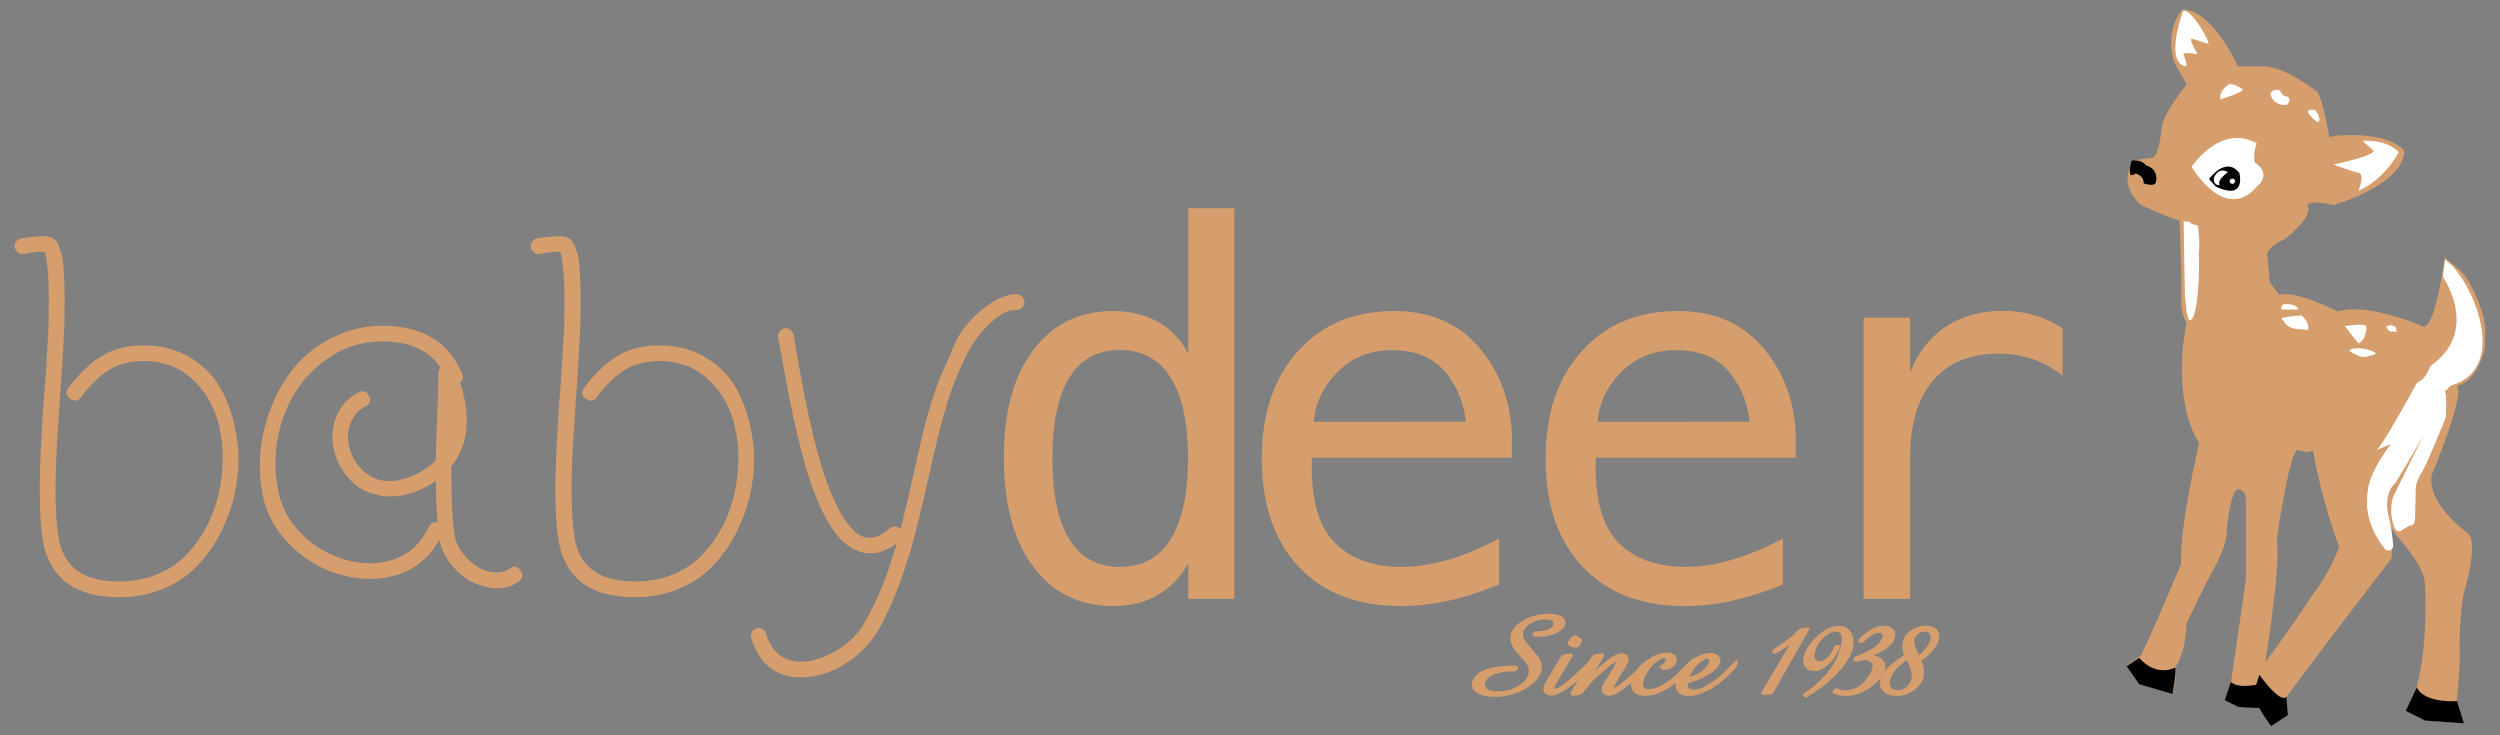 <?xml version="1.0" encoding="utf-8"?>
<!-- Generator: Adobe Illustrator 26.1.0, SVG Export Plug-In . SVG Version: 6.00 Build 0)  -->
<svg xmlns="http://www.w3.org/2000/svg" xmlns:xlink="http://www.w3.org/1999/xlink" version="1.1" id="Layer_1" x="0px" y="0px" viewBox="0 0 136 40" style="enable-background:new 0 0 136 40;" xml:space="preserve">
<rect x="0" y="0" width="136" height="40" fill="#808080" stroke="none"/>
<style type="text/css">
	.st0{fill:#D59E6C;}
	.st1{fill:#FFFFFF;}
	.st2{fill:#010101;}
</style>
<g>
	<path class="st0" d="M1.17,12.96c0.02,0,0.12-0.01,0.3-0.04c0.18-0.03,0.33-0.04,0.44-0.04c0.19-0.02,0.34-0.03,0.46-0.03   c0.21,0,0.38,0.04,0.51,0.11c0.15,0.1,0.26,0.26,0.34,0.48c0.06,0.13,0.11,0.31,0.17,0.54c0.06,0.36,0.09,0.83,0.11,1.42   c0.02,0.59,0.02,1.38,0,2.39c-0.02,0.45-0.08,1.42-0.17,2.9c-0.1,1.35-0.17,2.5-0.23,3.47c-0.08,1.42-0.1,2.58-0.06,3.47   c0.04,1.1,0.15,1.87,0.34,2.33c0.38,0.93,1.14,1.47,2.3,1.62c0.91,0.11,1.75,0.04,2.53-0.21c0.78-0.26,1.43-0.66,1.95-1.21   c0.52-0.55,0.94-1.18,1.26-1.89c0.32-0.71,0.53-1.47,0.63-2.29c0.13-1.12,0.06-2.15-0.21-3.1c-0.28-0.95-0.76-1.72-1.46-2.33   c-0.7-0.61-1.55-0.91-2.56-0.91c-0.74,0-1.36,0.16-1.87,0.47c-0.51,0.31-1.02,0.81-1.54,1.49c-0.17,0.23-0.37,0.26-0.6,0.09   c-0.23-0.17-0.26-0.37-0.08-0.6c0.57-0.76,1.17-1.33,1.8-1.72c0.63-0.39,1.4-0.58,2.29-0.58c0.95,0,1.78,0.22,2.51,0.65   c0.73,0.44,1.29,1,1.68,1.7c0.39,0.7,0.66,1.48,0.81,2.33c0.17,0.85,0.2,1.72,0.08,2.59c-0.11,0.89-0.35,1.73-0.71,2.53   c-0.36,0.81-0.84,1.54-1.44,2.17c-0.6,0.64-1.35,1.1-2.24,1.41c-0.9,0.3-1.88,0.39-2.94,0.26c-1.5-0.19-2.49-0.9-2.99-2.13   c-0.23-0.53-0.36-1.41-0.4-2.64c-0.04-0.93-0.02-2.11,0.06-3.55c0.04-0.93,0.11-2.07,0.23-3.44c0.09-1.48,0.15-2.43,0.17-2.87   c0.02-1,0.02-1.79,0-2.36c-0.02-0.53-0.06-0.96-0.11-1.28c-0.02-0.17-0.05-0.3-0.09-0.4c-0.02-0.02-0.03-0.04-0.03-0.06H2.33H1.99   l-0.43,0.06c-0.17,0.04-0.27,0.06-0.28,0.06c-0.11,0.02-0.22-0.01-0.31-0.09c-0.09-0.08-0.15-0.17-0.17-0.28   c-0.02-0.11,0.01-0.22,0.09-0.31C0.96,13.03,1.06,12.97,1.17,12.96"></path>
	<path class="st0" d="M24.55,25.37c0,1.02,0.02,1.87,0.06,2.53c0.04,0.83,0.12,1.39,0.26,1.68c0.13,0.3,0.33,0.59,0.6,0.85   c0.26,0.26,0.54,0.45,0.82,0.57c0.61,0.21,1.08,0.19,1.42-0.06c0.23-0.17,0.43-0.14,0.6,0.09c0.17,0.23,0.14,0.43-0.09,0.6   c-0.61,0.44-1.34,0.49-2.22,0.17c-0.42-0.15-0.8-0.4-1.15-0.75c-0.35-0.35-0.61-0.72-0.78-1.12c-0.06-0.15-0.11-0.34-0.17-0.57   c-0.53,0.95-1.28,1.58-2.24,1.9c-0.99,0.3-2,0.31-3.04,0.03c-1.08-0.28-2.03-0.84-2.87-1.68c-0.81-0.81-1.32-1.78-1.5-2.9   c-0.19-1.12-0.15-2.24,0.13-3.37c0.27-1.13,0.73-2.13,1.35-3c0.62-0.87,1.45-1.55,2.49-2.04c1.03-0.49,2.15-0.67,3.37-0.54   c1.74,0.21,2.93,1.07,3.55,2.58c0.08,0.19,0.04,0.35-0.11,0.48c0.36,1.08,0.46,2.05,0.28,2.93C25.17,24.38,24.93,24.92,24.55,25.37    M23.7,25.06c0.02-0.66,0.05-1.55,0.09-2.66c0.04-1.11,0.06-1.81,0.06-2.12c0-0.11,0.04-0.21,0.12-0.28   c-0.53-0.8-1.37-1.26-2.5-1.39c-1.37-0.15-2.59,0.15-3.67,0.91c-1.08,0.76-1.86,1.78-2.34,3.06c-0.48,1.28-0.6,2.6-0.35,3.96   c0.15,0.97,0.58,1.8,1.29,2.5c0.71,0.7,1.53,1.18,2.47,1.43c0.94,0.26,1.81,0.23,2.63-0.07c0.81-0.3,1.42-0.88,1.82-1.73   c0.11-0.21,0.28-0.29,0.48-0.26c-0.02-0.15-0.03-0.31-0.03-0.48c-0.04-0.49-0.06-1.08-0.06-1.76c-0.25,0.17-0.52,0.32-0.82,0.46   c-0.93,0.4-1.76,0.48-2.5,0.26c-0.59-0.15-1.08-0.46-1.48-0.94c-0.4-0.47-0.66-1-0.77-1.59c-0.11-0.61-0.06-1.18,0.17-1.73   c0.23-0.55,0.62-0.98,1.19-1.28c0.25-0.13,0.44-0.08,0.57,0.17c0.13,0.25,0.08,0.44-0.17,0.57c-0.38,0.21-0.65,0.5-0.81,0.88   c-0.16,0.38-0.2,0.79-0.11,1.24c0.09,0.44,0.27,0.84,0.57,1.18c0.29,0.34,0.65,0.58,1.07,0.71c0.55,0.15,1.19,0.07,1.93-0.26   C23.01,25.62,23.4,25.36,23.7,25.06"></path>
	<path class="st0" d="M29.24,12.96c0.02,0,0.12-0.01,0.3-0.04c0.18-0.03,0.33-0.04,0.44-0.04c0.19-0.02,0.34-0.03,0.46-0.03   c0.21,0,0.38,0.04,0.51,0.11c0.15,0.1,0.26,0.26,0.34,0.48c0.06,0.13,0.11,0.31,0.17,0.54c0.06,0.36,0.09,0.83,0.11,1.42   c0.02,0.59,0.02,1.38,0,2.39c-0.02,0.45-0.08,1.42-0.17,2.9c-0.09,1.35-0.17,2.5-0.23,3.47c-0.08,1.42-0.09,2.58-0.06,3.47   c0.04,1.1,0.15,1.87,0.34,2.33c0.38,0.93,1.15,1.47,2.3,1.62c0.91,0.11,1.75,0.04,2.53-0.21c0.78-0.26,1.42-0.66,1.94-1.21   c0.52-0.55,0.94-1.18,1.26-1.89c0.32-0.71,0.53-1.47,0.62-2.29c0.14-1.12,0.06-2.15-0.21-3.1c-0.27-0.95-0.76-1.72-1.46-2.33   c-0.7-0.61-1.55-0.91-2.56-0.91c-0.74,0-1.36,0.16-1.87,0.47c-0.51,0.31-1.02,0.81-1.53,1.49c-0.17,0.23-0.37,0.26-0.6,0.09   c-0.23-0.17-0.26-0.37-0.09-0.6c0.57-0.76,1.17-1.33,1.8-1.72c0.63-0.39,1.4-0.58,2.29-0.58c0.95,0,1.79,0.22,2.51,0.65   c0.73,0.44,1.29,1,1.68,1.7c0.39,0.7,0.66,1.48,0.81,2.33c0.17,0.85,0.2,1.72,0.08,2.59c-0.11,0.89-0.35,1.73-0.71,2.53   c-0.36,0.81-0.84,1.54-1.44,2.17c-0.6,0.64-1.34,1.1-2.25,1.41c-0.9,0.3-1.88,0.39-2.94,0.26c-1.5-0.19-2.49-0.9-2.98-2.13   c-0.23-0.53-0.36-1.41-0.4-2.64c-0.04-0.93-0.02-2.11,0.06-3.55c0.04-0.93,0.11-2.07,0.23-3.44c0.09-1.48,0.15-2.43,0.17-2.87   c0.02-1,0.02-1.79,0-2.36c-0.02-0.53-0.06-0.96-0.11-1.28c-0.02-0.17-0.05-0.3-0.08-0.4c-0.02-0.02-0.03-0.04-0.03-0.06H30.4h-0.34   l-0.43,0.06c-0.17,0.04-0.26,0.06-0.28,0.06c-0.11,0.02-0.22-0.01-0.31-0.09c-0.1-0.08-0.15-0.17-0.17-0.28   c-0.02-0.11,0.01-0.22,0.09-0.31C29.03,13.03,29.12,12.97,29.24,12.96"></path>
	<path class="st0" d="M55.24,16.86c-0.62-0.08-2.03,1.03-2.76,2.66c-0.2,0.45-0.57,1.18-0.91,2.27c-0.19,0.63-0.37,1.28-0.54,1.96   c-0.17,0.68-0.35,1.47-0.55,2.37c-0.2,0.9-0.36,1.57-0.47,2c-0.62,2.63-1.39,4.73-2.3,6.28c-0.36,0.59-0.86,1.1-1.49,1.55   c-0.64,0.44-1.29,0.73-1.97,0.84c-0.77,0.13-1.46,0.05-2.05-0.26c-0.64-0.36-1.09-0.97-1.33-1.82c-0.04-0.11-0.03-0.22,0.03-0.33   c0.06-0.1,0.14-0.17,0.26-0.2c0.11-0.03,0.22-0.01,0.33,0.04c0.1,0.06,0.16,0.14,0.18,0.25c0.19,0.62,0.51,1.06,0.97,1.31   c0.4,0.21,0.88,0.27,1.45,0.17c0.57-0.11,1.12-0.36,1.66-0.72c0.54-0.37,0.95-0.8,1.24-1.29c0.7-1.18,1.3-2.63,1.79-4.38   c-0.51,0.38-1.01,0.56-1.51,0.54c-0.51-0.02-0.99-0.25-1.45-0.68c-0.68-0.66-1.3-1.85-1.85-3.55c-0.36-1.14-0.72-2.62-1.08-4.46   c-0.08-0.44-0.15-0.85-0.23-1.25c-0.08-0.45-0.14-0.83-0.2-1.12c-0.06-0.29-0.1-0.52-0.14-0.67c-0.02-0.11,0-0.22,0.07-0.31   c0.07-0.09,0.16-0.16,0.27-0.19c0.11-0.03,0.22-0.01,0.31,0.06c0.1,0.07,0.16,0.16,0.2,0.27c0.02,0.13,0.06,0.35,0.11,0.65   l0.2,1.14c0.09,0.47,0.17,0.89,0.23,1.25c0.34,1.76,0.69,3.21,1.05,4.35c0.51,1.57,1.06,2.65,1.65,3.24   c0.28,0.28,0.58,0.43,0.88,0.43c0.34,0,0.71-0.17,1.11-0.51c0.21-0.15,0.41-0.14,0.6,0.03l0.2-0.85c0.11-0.44,0.27-1.11,0.47-2.02   c0.2-0.91,0.38-1.71,0.55-2.41c0.17-0.7,0.36-1.36,0.57-1.99c0.36-1.14,0.8-1.9,0.99-2.44c0.65-1.82,2.6-3.17,3.58-3.06   c0.11,0.02,0.21,0.08,0.28,0.17c0.08,0.09,0.1,0.2,0.09,0.31c-0.02,0.11-0.08,0.21-0.17,0.28C55.45,16.85,55.35,16.88,55.24,16.86"></path>
	<g>
		<path class="st0" d="M64.64,19.24v-7.91h2.51v21.25h-2.51v-1.93c-0.42,0.76-0.98,1.33-1.67,1.73c-0.7,0.4-1.5,0.59-2.41,0.59    c-1.85,0-3.3-0.72-4.36-2.15c-1.06-1.43-1.59-3.41-1.59-5.93c0-2.49,0.53-4.44,1.6-5.85c1.07-1.42,2.52-2.12,4.36-2.12    c0.92,0,1.73,0.2,2.43,0.59C63.69,17.9,64.24,18.48,64.64,19.24z M57.25,24.94c0,1.95,0.31,3.42,0.93,4.41    c0.62,0.99,1.53,1.49,2.74,1.49c1.21,0,2.13-0.5,2.76-1.5c0.63-1,0.95-2.47,0.95-4.4c0-1.94-0.32-3.41-0.95-4.4    c-0.63-1-1.55-1.5-2.76-1.5c-1.21,0-2.13,0.5-2.74,1.49C57.56,21.53,57.25,23,57.25,24.94z"></path>
	</g>
	<g>
		<path class="st0" d="M82.25,23.67v1.23H71.37v0.08c-0.07,2.08,0.33,3.58,1.19,4.49c0.87,0.91,2.1,1.37,3.68,1.37    c0.8,0,1.64-0.13,2.51-0.38c0.87-0.25,1.81-0.64,2.8-1.16v2.5c-0.96,0.39-1.88,0.68-2.76,0.88c-0.89,0.2-1.75,0.29-2.57,0.29    c-2.38,0-4.23-0.71-5.57-2.14c-1.34-1.42-2.01-3.39-2.01-5.89c0-2.44,0.66-4.39,1.97-5.84c1.31-1.46,3.06-2.18,5.24-2.18    c1.95,0,3.48,0.66,4.61,1.98C81.58,20.21,82.18,21.81,82.25,23.67z M79.74,22.94c-0.11-1.06-0.49-1.97-1.15-2.74    c-0.66-0.77-1.61-1.15-2.85-1.15c-1.21,0-2.21,0.4-2.99,1.2c-0.78,0.8-1.21,1.7-1.28,2.7L79.74,22.94z"></path>
	</g>
	<g>
		<path class="st0" d="M97.69,23.67v1.23H86.81v0.08c-0.07,2.08,0.33,3.58,1.19,4.49c0.87,0.91,2.1,1.37,3.68,1.37    c0.8,0,1.64-0.13,2.51-0.38c0.87-0.25,1.81-0.64,2.8-1.16v2.5c-0.96,0.39-1.88,0.68-2.76,0.88c-0.89,0.2-1.75,0.29-2.57,0.29    c-2.38,0-4.23-0.71-5.57-2.14c-1.34-1.42-2.01-3.39-2.01-5.89c0-2.44,0.66-4.39,1.97-5.84c1.31-1.46,3.06-2.18,5.24-2.18    c1.95,0,3.48,0.66,4.61,1.98C97.02,20.21,97.62,21.81,97.69,23.67z M95.18,22.94c-0.11-1.06-0.49-1.97-1.15-2.74    c-0.66-0.77-1.61-1.15-2.85-1.15c-1.21,0-2.21,0.4-2.99,1.2c-0.78,0.8-1.21,1.7-1.28,2.7L95.18,22.94z"></path>
		<path class="st0" d="M112.21,20.44c-0.54-0.42-1.08-0.72-1.64-0.91c-0.56-0.19-1.17-0.29-1.83-0.29c-1.57,0-2.76,0.49-3.59,1.47    c-0.83,0.98-1.24,2.4-1.24,4.26v7.61h-2.53V17.28h2.53v2.99c0.42-1.08,1.06-1.91,1.93-2.49c0.87-0.58,1.9-0.87,3.09-0.87    c0.62,0,1.2,0.08,1.73,0.23c0.54,0.16,1.05,0.4,1.54,0.72V20.44z"></path>
	</g>
	<g>
		<path class="st0" d="M85.16,33.94c-0.05,0.2-0.21,0.37-0.49,0.5c-0.27,0.13-0.59,0.19-0.95,0.19h-0.11l-0.17,0l-0.08-0.07    l0.03-0.12l0.11-0.09c0.32,0,0.56-0.04,0.72-0.11c0.16-0.07,0.26-0.17,0.28-0.28c0.01-0.08-0.01-0.15-0.07-0.19    c-0.08-0.05-0.2-0.07-0.37-0.07c-0.28,0-0.54,0.07-0.78,0.21c-0.24,0.14-0.37,0.3-0.42,0.48c-0.01,0.04-0.01,0.08-0.01,0.1    c0,0.05,0.01,0.12,0.03,0.2c0.05,0.11,0.13,0.24,0.25,0.38l0.46,0.54c0.13,0.13,0.21,0.27,0.25,0.43    c0.01,0.04,0.02,0.08,0.03,0.13c0,0.05,0.01,0.1,0.01,0.15c0,0.06-0.01,0.13-0.03,0.2c-0.02,0.07-0.05,0.14-0.08,0.21    c-0.04,0.07-0.09,0.15-0.18,0.24c-0.12,0.15-0.27,0.29-0.46,0.41c-0.27,0.18-0.56,0.31-0.86,0.39c-0.28,0.09-0.59,0.14-0.94,0.14    c-0.41,0-0.74-0.07-0.98-0.22c-0.19-0.11-0.28-0.26-0.28-0.44c0-0.05,0.01-0.1,0.02-0.15c0.07-0.3,0.31-0.52,0.72-0.68    c0.37-0.14,0.87-0.21,1.5-0.21l0.19,0l0.09,0.07l-0.02,0.14l-0.11,0.1c-0.53,0-0.93,0.06-1.22,0.18c-0.25,0.11-0.4,0.26-0.45,0.47    c0,0.02-0.01,0.04-0.01,0.07c0,0.1,0.05,0.18,0.15,0.25c0.12,0.08,0.31,0.12,0.55,0.12c0.41,0,0.78-0.1,1.1-0.29    c0.32-0.19,0.52-0.42,0.58-0.68c0.01-0.06,0.01-0.1,0.01-0.14c0-0.02,0-0.04,0-0.07c-0.01-0.05-0.02-0.09-0.03-0.12    c-0.04-0.12-0.11-0.23-0.21-0.34l-0.45-0.52c-0.12-0.14-0.21-0.29-0.27-0.46c-0.03-0.09-0.05-0.18-0.05-0.28    c0-0.05,0.01-0.11,0.02-0.17c0.07-0.31,0.31-0.58,0.72-0.81c0.41-0.23,0.87-0.34,1.37-0.34c0.3,0,0.54,0.05,0.7,0.15    c0.12,0.08,0.18,0.19,0.18,0.32C85.18,33.85,85.17,33.89,85.16,33.94z"></path>
		<path class="st0" d="M86.63,36.13c-0.02,0.1-0.17,0.29-0.45,0.55l-0.09,0.09c-0.41,0.38-0.75,0.66-1.02,0.82    c-0.27,0.16-0.5,0.25-0.7,0.25c-0.15,0-0.26-0.05-0.33-0.14c-0.05-0.07-0.08-0.14-0.08-0.22c0-0.02,0-0.06,0-0.1l0.07-0.18    l0.14-0.24l0.72-1.2l0.1-0.11c0.05-0.03,0.1-0.05,0.15-0.06l0.26-0.04l0.04,0c0.03,0,0.06,0.01,0.09,0.03    c0.02,0.04,0.03,0.07,0.03,0.1l-0.01,0.02l-0.05,0.07l-0.74,1.24l-0.14,0.25l-0.05,0.12l0,0.07l0.04,0.01    c0.1,0,0.29-0.12,0.59-0.35c0.29-0.23,0.76-0.66,1.39-1.28l0.02,0.19v0.05V36.13z M86.05,34.85c-0.03,0.12-0.07,0.22-0.11,0.28    c-0.05,0.06-0.12,0.1-0.22,0.1l-0.15-0.02c-0.03,0-0.05-0.01-0.07-0.02c-0.03-0.02-0.06-0.03-0.08-0.04    c-0.06-0.03-0.1-0.06-0.12-0.09c-0.02-0.03-0.02-0.06-0.01-0.11c0-0.03,0.05-0.11,0.14-0.22l0.15-0.14    c0.02-0.01,0.04-0.02,0.05-0.02c0.02,0,0.03-0.01,0.04-0.01c0.05,0,0.1,0.02,0.15,0.06l0.08,0.05l0.06,0.03l0.08,0.06    C86.05,34.79,86.06,34.82,86.05,34.85z"></path>
		<path class="st0" d="M89.69,36.13c-0.03,0.12-0.21,0.34-0.55,0.65l-0.15,0.13c-0.36,0.33-0.65,0.57-0.88,0.72    c-0.23,0.15-0.42,0.22-0.57,0.22c-0.14,0-0.25-0.04-0.33-0.13c-0.04-0.05-0.07-0.09-0.07-0.12c0-0.03-0.01-0.07-0.01-0.11    c0-0.04,0.01-0.08,0.02-0.13c0.01-0.05,0.13-0.25,0.35-0.6l0.18-0.3l0.2-0.35l0.06-0.11c-0.05,0-0.16,0.07-0.34,0.2    c-0.23,0.18-0.47,0.39-0.73,0.63l-0.2,0.19l-0.18,0.2c-0.05,0.05-0.09,0.1-0.14,0.16c-0.05,0.06-0.09,0.11-0.12,0.15l-0.06,0.07    c-0.07,0.12-0.17,0.19-0.29,0.21l-0.27,0.04h-0.04c-0.05,0-0.08-0.02-0.11-0.05c-0.01-0.04-0.02-0.08-0.01-0.11l0.01-0.05    c0.01-0.04,0.03-0.07,0.05-0.09l1.01-1.73c0.02-0.05,0.04-0.08,0.06-0.1c0.01-0.02,0.04-0.04,0.08-0.07    c0.04-0.03,0.09-0.05,0.14-0.06l0.26-0.05h0.03c0.06,0,0.1,0.01,0.13,0.02l0.03,0.06l0.01,0.07l-0.01,0.03l-0.05,0.07l-0.4,0.69    c0.21-0.21,0.43-0.4,0.63-0.56c0.33-0.25,0.59-0.38,0.79-0.38c0.12,0,0.22,0.04,0.3,0.12c0.06,0.07,0.08,0.14,0.08,0.22    c0,0.02-0.01,0.05-0.02,0.1c-0.01,0.05-0.05,0.12-0.1,0.21c-0.05,0.1-0.12,0.24-0.23,0.41l-0.08,0.13    c-0.24,0.37-0.36,0.59-0.38,0.66l0.02,0.01c0.07,0,0.24-0.11,0.5-0.32c0.27-0.21,0.7-0.6,1.31-1.17l0.04,0.19L89.69,36.13z"></path>
		<path class="st0" d="M92.13,36.13c-0.02,0.09-0.06,0.16-0.11,0.21l-0.25,0.28c-0.41,0.4-0.81,0.71-1.2,0.92    c-0.39,0.22-0.76,0.32-1.09,0.32c-0.14,0-0.26-0.02-0.35-0.06c-0.1-0.04-0.18-0.1-0.26-0.18c-0.1-0.12-0.15-0.25-0.15-0.41    c0-0.06,0.01-0.13,0.02-0.2c0.04-0.16,0.12-0.32,0.24-0.51l0.2-0.23c0.04-0.05,0.08-0.09,0.14-0.14c0-0.01,0.04-0.04,0.11-0.09    c0.09-0.07,0.2-0.15,0.31-0.22c0.11-0.07,0.22-0.13,0.32-0.18c0.21-0.09,0.41-0.14,0.6-0.14c0.19,0,0.33,0.04,0.44,0.13    c0.08,0.07,0.12,0.15,0.12,0.25c0,0.02-0.01,0.06-0.02,0.11c-0.01,0.05-0.04,0.11-0.07,0.17c-0.04,0.06-0.09,0.11-0.17,0.15    c-0.13,0.09-0.26,0.13-0.4,0.13c-0.05,0-0.09-0.01-0.12-0.02c-0.03-0.01-0.06-0.03-0.08-0.04c-0.02-0.01-0.03-0.02-0.04-0.04    l-0.06-0.1l0.17-0.1l0.1-0.07c0.05-0.05,0.08-0.09,0.08-0.12c0.01-0.04,0.01-0.07-0.01-0.1c-0.01-0.02-0.04-0.04-0.08-0.04    c-0.06,0-0.12,0.02-0.2,0.06s-0.16,0.1-0.26,0.18c-0.16,0.14-0.31,0.3-0.43,0.5c-0.12,0.2-0.2,0.36-0.23,0.51    c-0.01,0.06-0.02,0.12-0.02,0.16c0,0.07,0.02,0.13,0.05,0.17c0.06,0.07,0.15,0.1,0.29,0.1c0.26,0,0.57-0.13,0.94-0.38    c0.2-0.13,0.41-0.3,0.64-0.51c0.28-0.26,0.58-0.56,0.89-0.89l-0.09,0.36V36.13z"></path>
		<path class="st0" d="M94.52,36.11l-0.04,0.12l-0.1,0.14l-0.13,0.15l-0.18,0.18c-0.08,0.08-0.18,0.17-0.28,0.26    c-0.1,0.09-0.2,0.17-0.28,0.23c-0.11,0.08-0.21,0.15-0.29,0.2c-0.08,0.05-0.18,0.11-0.29,0.16c-0.39,0.21-0.74,0.31-1.06,0.32    c-0.27,0-0.47-0.08-0.59-0.23c-0.08-0.11-0.13-0.24-0.13-0.39c0-0.03,0-0.07,0.01-0.11c0.01-0.04,0.01-0.08,0.02-0.1    c0.05-0.19,0.13-0.36,0.24-0.52l0.22-0.27c0.05-0.05,0.1-0.1,0.15-0.15c0.05-0.05,0.09-0.08,0.11-0.1    c0.19-0.14,0.38-0.26,0.57-0.35c0.21-0.09,0.4-0.13,0.56-0.13c0.2,0,0.34,0.05,0.44,0.15c0.08,0.08,0.12,0.16,0.12,0.26    c0,0.02,0,0.06-0.01,0.1c-0.03,0.11-0.09,0.22-0.18,0.33c-0.11,0.11-0.26,0.22-0.43,0.33c-0.18,0.11-0.35,0.2-0.54,0.27    c-0.18,0.08-0.39,0.15-0.62,0.21c0,0.04,0,0.06,0,0.08c0,0.06,0.02,0.12,0.05,0.17c0.07,0.07,0.16,0.1,0.27,0.1    c0.26,0,0.58-0.13,0.96-0.39c0.2-0.12,0.41-0.29,0.65-0.51c0.24-0.22,0.48-0.47,0.74-0.76l0.06,0.2L94.52,36.11z M92.97,35.98    c0.01-0.04,0.01-0.08,0-0.1c-0.01-0.02-0.04-0.04-0.08-0.04c-0.07,0-0.15,0.02-0.22,0.07c-0.07,0.05-0.12,0.08-0.16,0.1    c-0.03,0.02-0.08,0.07-0.14,0.13c-0.19,0.19-0.34,0.42-0.46,0.68c0.23-0.06,0.45-0.16,0.66-0.31    C92.79,36.34,92.93,36.17,92.97,35.98z"></path>
	</g>
	<g>
		<path class="st0" d="M98.44,34.23l-0.03,0.06l-0.03,0.03l-1.87,3.29c-0.03,0.07-0.07,0.11-0.1,0.13    c-0.04,0.02-0.08,0.04-0.14,0.05l-0.3,0.02l-0.07,0l-0.05-0.02l-0.03-0.1l0.01-0.03l0.04-0.08l1.5-2.53l-0.2,0.15l-0.27,0.18    l-0.32,0.18h-0.12l-0.05-0.12l0.04-0.1l0.34-0.22l0.26-0.19c0.04-0.02,0.07-0.04,0.1-0.06c0.05-0.05,0.09-0.08,0.13-0.1l0.18-0.14    l0.12-0.11l0.12-0.12c0.16-0.16,0.29-0.25,0.4-0.25l0.22-0.02c0.05,0,0.09,0.01,0.12,0.03C98.44,34.16,98.45,34.2,98.44,34.23z"></path>
		<path class="st0" d="M100.79,35.28c-0.09,0.39-0.36,0.84-0.82,1.33c-0.46,0.49-1.01,0.92-1.66,1.3l-0.06,0.03h-0.09l-0.08-0.13    l0.07-0.11c0.52-0.33,0.96-0.72,1.3-1.16c0.35-0.44,0.58-0.91,0.69-1.4c0.02-0.09,0.03-0.16,0.04-0.21    c0.01-0.06,0.01-0.12,0.01-0.18c0-0.08-0.01-0.15-0.03-0.2c-0.05-0.12-0.15-0.19-0.3-0.19c-0.09,0-0.19,0.03-0.29,0.08    c-0.05,0.02-0.1,0.06-0.16,0.09c-0.06,0.04-0.11,0.08-0.17,0.13c-0.05,0.05-0.1,0.1-0.15,0.15c-0.07,0.08-0.13,0.16-0.17,0.22    l-0.1,0.2l-0.08,0.22c-0.02,0.07-0.03,0.14-0.03,0.21c0,0.07,0.02,0.14,0.05,0.21c0.04,0.06,0.11,0.1,0.23,0.1    c0.14,0,0.28-0.06,0.4-0.19c0.14-0.12,0.28-0.33,0.41-0.63l0.09-0.07l0.18,0l0.04,0.1c-0.16,0.39-0.37,0.71-0.63,0.96    c-0.26,0.24-0.52,0.37-0.78,0.37c-0.23,0-0.39-0.08-0.5-0.23c-0.07-0.1-0.1-0.22-0.1-0.35c0-0.04,0-0.08,0-0.13    c0.01-0.05,0.03-0.1,0.04-0.15c0.01-0.06,0.04-0.13,0.08-0.23c0.04-0.09,0.11-0.2,0.2-0.32c0.13-0.2,0.31-0.39,0.53-0.58    c0.03-0.03,0.07-0.07,0.12-0.1c0.04-0.03,0.09-0.07,0.15-0.1l0.26-0.15c0.18-0.08,0.36-0.12,0.55-0.12c0.31,0,0.53,0.12,0.68,0.36    c0.08,0.16,0.13,0.33,0.13,0.52c0,0.06-0.01,0.13-0.02,0.19C100.81,35.19,100.79,35.25,100.79,35.28z"></path>
		<path class="st0" d="M103.08,34.68c-0.06,0.23-0.22,0.44-0.48,0.62c-0.15,0.11-0.37,0.22-0.68,0.34c0.18,0.04,0.32,0.1,0.43,0.18    c0.15,0.12,0.22,0.27,0.22,0.45c0,0.05-0.01,0.11-0.02,0.17c-0.04,0.17-0.14,0.34-0.3,0.52c-0.16,0.18-0.36,0.35-0.61,0.52    l-0.27,0.15c-0.03,0.02-0.08,0.04-0.14,0.06c-0.06,0.02-0.12,0.05-0.18,0.07c-0.21,0.07-0.41,0.1-0.62,0.1    c-0.15,0-0.27-0.01-0.35-0.03c-0.09-0.02-0.16-0.04-0.22-0.06c-0.06-0.02-0.11-0.05-0.17-0.09l0.01-0.13l0.11-0.07l0.11-0.04    c0.08,0.04,0.16,0.07,0.23,0.09c0.07,0.02,0.16,0.02,0.26,0.02c0.1,0,0.21-0.02,0.32-0.05c0.12-0.03,0.22-0.08,0.32-0.13    c0.18-0.11,0.35-0.26,0.51-0.47c0.16-0.2,0.26-0.39,0.3-0.55c0.01-0.05,0.01-0.09,0.01-0.11c0-0.08-0.03-0.15-0.08-0.21    c-0.08-0.08-0.2-0.12-0.35-0.12c-0.06,0-0.12,0.01-0.17,0.02L100.95,36l-0.1-0.04l-0.02-0.14l0.07-0.09    c0.24-0.09,0.44-0.17,0.62-0.26c0.18-0.09,0.33-0.18,0.46-0.27c0.23-0.16,0.37-0.34,0.42-0.53c0-0.02,0.01-0.05,0.01-0.08    c0-0.05-0.01-0.08-0.03-0.1c-0.05-0.04-0.1-0.06-0.17-0.06c-0.11,0-0.23,0.04-0.36,0.12c-0.14,0.08-0.31,0.22-0.52,0.43l-0.12,0    l-0.11-0.09l0.01-0.09c0.06-0.07,0.11-0.13,0.16-0.18c0.02-0.02,0.08-0.07,0.18-0.15c0.1-0.08,0.21-0.16,0.34-0.23    c0.13-0.07,0.25-0.12,0.36-0.15c0.11-0.03,0.22-0.05,0.33-0.05c0.22,0,0.39,0.06,0.5,0.17c0.08,0.08,0.13,0.18,0.13,0.3    C103.1,34.57,103.09,34.62,103.08,34.68z"></path>
	</g>
	<g>
		<path class="st0" d="M105.47,34.82c-0.03,0.15-0.13,0.33-0.29,0.52c-0.16,0.2-0.38,0.4-0.66,0.61c0.07,0.15,0.11,0.3,0.14,0.45    v0.17v0.07c0,0.07-0.01,0.14-0.02,0.2c-0.07,0.28-0.25,0.52-0.53,0.72c-0.28,0.2-0.6,0.3-0.94,0.3c-0.31,0-0.54-0.08-0.71-0.25    c-0.13-0.12-0.2-0.26-0.2-0.44c0-0.03,0-0.06,0.01-0.1c0.01-0.04,0.01-0.07,0.02-0.09c0.05-0.21,0.17-0.42,0.38-0.63    c0.21-0.2,0.52-0.45,0.92-0.73c-0.03-0.07-0.05-0.13-0.07-0.18c-0.02-0.05-0.02-0.1-0.02-0.15c-0.01-0.06-0.02-0.12-0.02-0.18    c0-0.05,0.01-0.11,0.03-0.2c0.06-0.25,0.2-0.45,0.45-0.62c0.24-0.17,0.51-0.25,0.79-0.25c0.27,0,0.47,0.07,0.61,0.21    c0.09,0.1,0.14,0.23,0.14,0.37c0,0.03,0,0.06-0.01,0.1C105.48,34.77,105.47,34.8,105.47,34.82z M103.99,36.93    c0.01-0.06,0.01-0.1,0.01-0.14c0-0.05,0-0.1-0.01-0.15c-0.01-0.05-0.02-0.09-0.02-0.12c-0.02-0.07-0.05-0.15-0.08-0.25    c-0.04-0.1-0.09-0.22-0.16-0.37c-0.11,0.08-0.22,0.17-0.33,0.27c-0.11,0.09-0.2,0.18-0.26,0.25c-0.16,0.19-0.27,0.38-0.31,0.55    c-0.01,0.07-0.02,0.13-0.02,0.18c0,0.1,0.02,0.18,0.07,0.25c0.08,0.1,0.2,0.15,0.35,0.15c0.18,0,0.34-0.06,0.48-0.17    C103.84,37.26,103.94,37.11,103.99,36.93z M105.01,34.8c0.01-0.06,0.02-0.11,0.02-0.16c0-0.07-0.02-0.12-0.05-0.17    c-0.06-0.07-0.14-0.11-0.27-0.11c-0.13,0-0.24,0.04-0.35,0.11c-0.11,0.08-0.18,0.18-0.21,0.32c-0.01,0.04-0.01,0.08-0.01,0.1    c0,0.07,0.01,0.14,0.04,0.23c0.03,0.13,0.1,0.31,0.2,0.53l0.2-0.18l0.17-0.2C104.88,35.13,104.96,34.97,105.01,34.8z"></path>
	</g>
	<path class="st0" d="M135.17,18.98c0.03-0.56,0.08-1.1-0.05-1.65c-0.19-0.78-0.52-1.54-0.95-2.21c-0.28-0.44-0.79-0.77-1.18-1.11   c0,0-0.45,3.62-1.13,3.77c0,0-3.02-1.36-4.68-0.83c0,0-2.34-1.21-3.17-0.9l-0.53-0.68l-0.15-1.58c0,0,0.15-0.45,0.91-0.75   c0,0,1.66-1.21,1.28-1.89c0,0,0.08-0.3,1.43,0c0,0,3.77-1.06,3.85-2.94c0,0-0.68-1.06-3.7-0.83l-0.38,0.08c0,0-0.38-2.19-0.68-2.49   c0,0-1.66-1.28-2.79-1.36h-1.51c0,0-1.36-3.09-3.02-3.09c0,0-0.98,0.98-0.45,2.87c0,0,0.45,0.75,0.68,1.21c0,0-1.36,1.66-1.36,2.41   c0,0-0.15,1.58-0.53,1.58c0,0-1.13,0.08-1.13,0.3s-0.68,1.13,0.53,2.26c0,0,1.81,0.83,2.11,0.83c0,0,0.15,3.77,0.08,4.6   c0,0,0.08,0.68,0.3,0.98c0,0-0.9,3.92,0.68,6.56c0,0-1.06,4.45-0.98,6.56c0,0-2.04,4.9-2.26,5.05l-0.68,0.45l0.68,0.98l1.81,0.53   c0,0,0.23-0.75,0.15-1.43c0,0,0.53-0.6,0.6-2.34c0,0,1.06-2.26,1.43-2.87c0,0,0.83-1.43,0.75-2.26c0,0,0.23-2.11,0.6-2.19   c0,0,0.45,0,0.45,0.68v4.22l-0.83,5.73l-0.15,0.91l1.67,0.29l0.67,1.07l0.91-0.6l-0.08-0.98l2.56-3.4l3.17-4.15   c0,0,0.15-0.75-0.38-2.49c0,0-0.23-0.91,0.45-1.66c0,0-1.06,1.43,0.23,2.94c0,0,1.51,1.66,1.51,2.56c0,0,0.23,3.24-0.45,5.66   l-0.6,1.28l1.06,0.53l2.11,0.15l-0.38-1.21c0,0,0.23-2.34,0.15-2.79c0,0,0-2.49,0.3-3.32c0,0,0.75-2.49,0.15-3.02   c0,0-2.26-1.58-1.96-3.17c0,0,1.88-4.47,1.35-4.85C133.66,21,134.71,20.85,135.17,18.98z M125.82,32.33c0,0-1.68,2.55-2.58,3.67   c0.16-1.02,0.35-2.32,0.39-2.84c0,0,0.38-2.41,0.23-3.85c0,0,0.68-4.75,1.13-4.83c0,0,0.6,0.23,0.83,0c0,0,0.38,2.41,1.43,5.28   C127.25,29.77,126.72,31.2,125.82,32.33z"></path>
	<path class="st1" d="M128.53,7.67c0,0,1.21-0.15,1.96,0.6c0,0-0.68,1.43-2.19,2.11c0,0,0.38-0.91,0-0.98   c-0.38-0.08-1.36-0.45-1.36-0.45s2.19-0.45,2.19-0.75L128.53,7.67z"></path>
	<path class="st1" d="M118.72,0.69c0.18-0.55,1.36,1.2,1.43,1.7c0,0-0.68-0.21-0.9-0.28c-0.23-0.07,0.3,0.85,0.3,0.85   s-0.91-0.21-0.75,0.07c0.15,0.28,0.15,0.57,0.15,0.57S117.74,3.73,118.72,0.69"></path>
	<path class="st1" d="M119.22,9.08c0,0,1.57-2.39,3.55-1.28c0,0-0.21,0.45-0.12,1.03c0,0,1.03,0.58,0.08,1.36   C122.73,10.19,121.28,12.21,119.22,9.08"></path>
	<path class="st1" d="M121.28,4.58c0,0-0.54,0.25-0.5,0.83c0,0,1.2-0.37,1.24-0.54C122.02,4.87,121.57,4.54,121.28,4.58"></path>
	<path class="st1" d="M124.01,4.91c0,0-0.41-0.12-0.5,0.21c0,0,0.12,0.66,0.91,0.58c0,0,0.41-0.41-0.21-0.5L124.01,4.91z"></path>
	<path class="st1" d="M125.94,5.98c0,0,0.45,0.58,0.12,0.66C126.07,6.64,125,5.86,125.94,5.98"></path>
	<path class="st1" d="M118.79,12c0,0,0.04,0.04,0.17,0.07c0.15-0.08,0.2,0.11,0.37,0.14c0.17,0.02,0.24,0.09,0.24,0.09   s0.13,1.08,0.04,1.45c0.07,0.9-0.04,3.83-0.52,3.66c0,0-0.18-0.37-0.16-0.72c-0.05-0.31-0.03-0.35-0.04-0.33   C118.84,16.31,118.83,13.91,118.79,12"></path>
	<path class="st1" d="M133.12,21.2c0.06-0.12,0.17-0.22,0.34-0.27c2.75-0.9,1.39-4.84,0-6.41c-0.01-0.01-0.01-0.01-0.02-0.02   c-0.15-0.14-0.3-0.28-0.43-0.39l-0.11,0.85c-0.01,0.06,0,0.12,0.04,0.17c0.29,0.46,1.74,3-0.67,4.74   c-0.04,0.03-0.08,0.07-0.09,0.12c-0.06,0.17-0.23,0.58-0.62,0.79c-0.04,0.02-0.08,0.06-0.11,0.1c-0.26,0.48-1.89,3.46-2.18,3.61   l0.79-0.33c0,0-1.22,1.55-1.26,2.62c0,0-0.35,1.5,0.94,3.08c0.16,0.19,0.47,0.06,0.45-0.18c-0.04-0.48-0.11-1.1-0.24-1.54   c0,0-0.17-0.56-0.05-1.13c0.05-0.26,0.17-0.51,0.38-0.71c0.01-0.01,0.03-0.03,0.04-0.04c0.12-0.19,0.92-1.51,1.53-2.61   c-0.63,1.27-1.45,2.95-1.66,3.37c-0.01,0.01-0.01,0.02-0.01,0.03c-0.04,0.13-0.25,0.89,0.1,1.7c0.06,0.15,0.25,0.2,0.38,0.1   c0.18-0.13,0.4-0.27,0.52-0.27c0.2,0,0.2-0.45,0.2-0.45s0.04-1.39,0.04-1.59c0-0.2,0.16-0.61,0.36-0.9   c0.18-0.27,1.12-2.54,1.25-2.86c0.01-0.03,0.02-0.05,0.02-0.08c0.01-0.2,0.06-1.1-0.04-1.43C132.99,21.26,133.04,21.24,133.12,21.2   z"></path>
	<path class="st1" d="M125.2,17.16c0,0-1.24,0.08-1.07,0.21c0.16,0.12,0.12,0.21,0.29,0.33c0.17,0.12,0.33,0.21,0.7,0.21   c0.37,0,0.49,0.17,0.45-0.16C125.53,17.41,125.2,17.16,125.2,17.16"></path>
	<path class="st1" d="M124.5,16.55h-0.29c0,0-0.29,0.29,0.04,0.29h0.78C125.04,16.83,124.91,16.55,124.5,16.55"></path>
	<path class="st1" d="M127.55,17.74c0,0,1.07-0.16,1.16,0c0.08,0.16,0,0.16-0.04,0.45c-0.04,0.29-0.36,0.5-0.36,0.5   S127.64,17.87,127.55,17.74"></path>
	<path class="st1" d="M128.3,18.94c-0.3,0-0.68,0.08-0.34,0.25c0.34,0.16,0.5,0.29,0.78,0.21c0.29-0.08,0.74-0.12,0.33-0.29   C128.67,18.94,128.3,18.94,128.3,18.94"></path>
	<path class="st1" d="M129.82,17.78c0.08,0.21,0.21,0.29,0.37,0.25c0.17-0.04,0.21,0.21,0.17-0.04c-0.04-0.25-0.04-0.25-0.25-0.29   C129.91,17.66,129.82,17.78,129.82,17.78"></path>
	<path class="st2" d="M120.17,9.74c0,0,0.91-1.28,1.65-0.33c0,0,0.41,1.53-1.28,0.74L120.17,9.74z"></path>
	<path class="st2" d="M116.74,8.99c0,0-0.21-0.33-0.78-0.25c0,0-0.33,1.11,0.21,0.7c0,0,0.45,0.08,0.45,0.54   c0,0,0.62,0.21,0.66-0.08C117.28,9.9,117.49,9.24,116.74,8.99"></path>
	<path class="st1" d="M121.2,9.37c0,0-0.62,0.41-0.45,0.7c0,0-0.33,0.05-0.32-0.36C120.42,9.71,120.63,9.03,121.2,9.37"></path>
	<path class="st1" d="M121.59,9.86c0,0.08-0.07,0.14-0.15,0.14c-0.08,0-0.15-0.06-0.15-0.14c0-0.08,0.07-0.14,0.15-0.14   C121.53,9.71,121.59,9.78,121.59,9.86"></path>
	<path class="st2" d="M116.37,35.79l-0.68,0.45l0.68,0.98l1.81,0.53c0,0,0.23-1.23,0.15-1.43   C118.33,36.31,117.34,36.88,116.37,35.79"></path>
	<path class="st2" d="M121.36,37.1l-0.33,0.99l0.74,0.37l1.09,0.06l0.52-0.85l-0.19-0.52C123.19,37.14,121.85,37.56,121.36,37.1"></path>
	<path class="st2" d="M124.38,37.92l0.08,0.98l-0.91,0.6c0,0-0.97-1.27-0.95-1.82l0.31-0.97C122.92,36.71,123.98,38.25,124.38,37.92   "></path>
	<path class="st2" d="M131.47,37.39l-0.6,1.28l1.06,0.53l2.11,0.15l-0.38-1.21C133.66,38.14,131.89,38.28,131.47,37.39"></path>
</g>
</svg>
